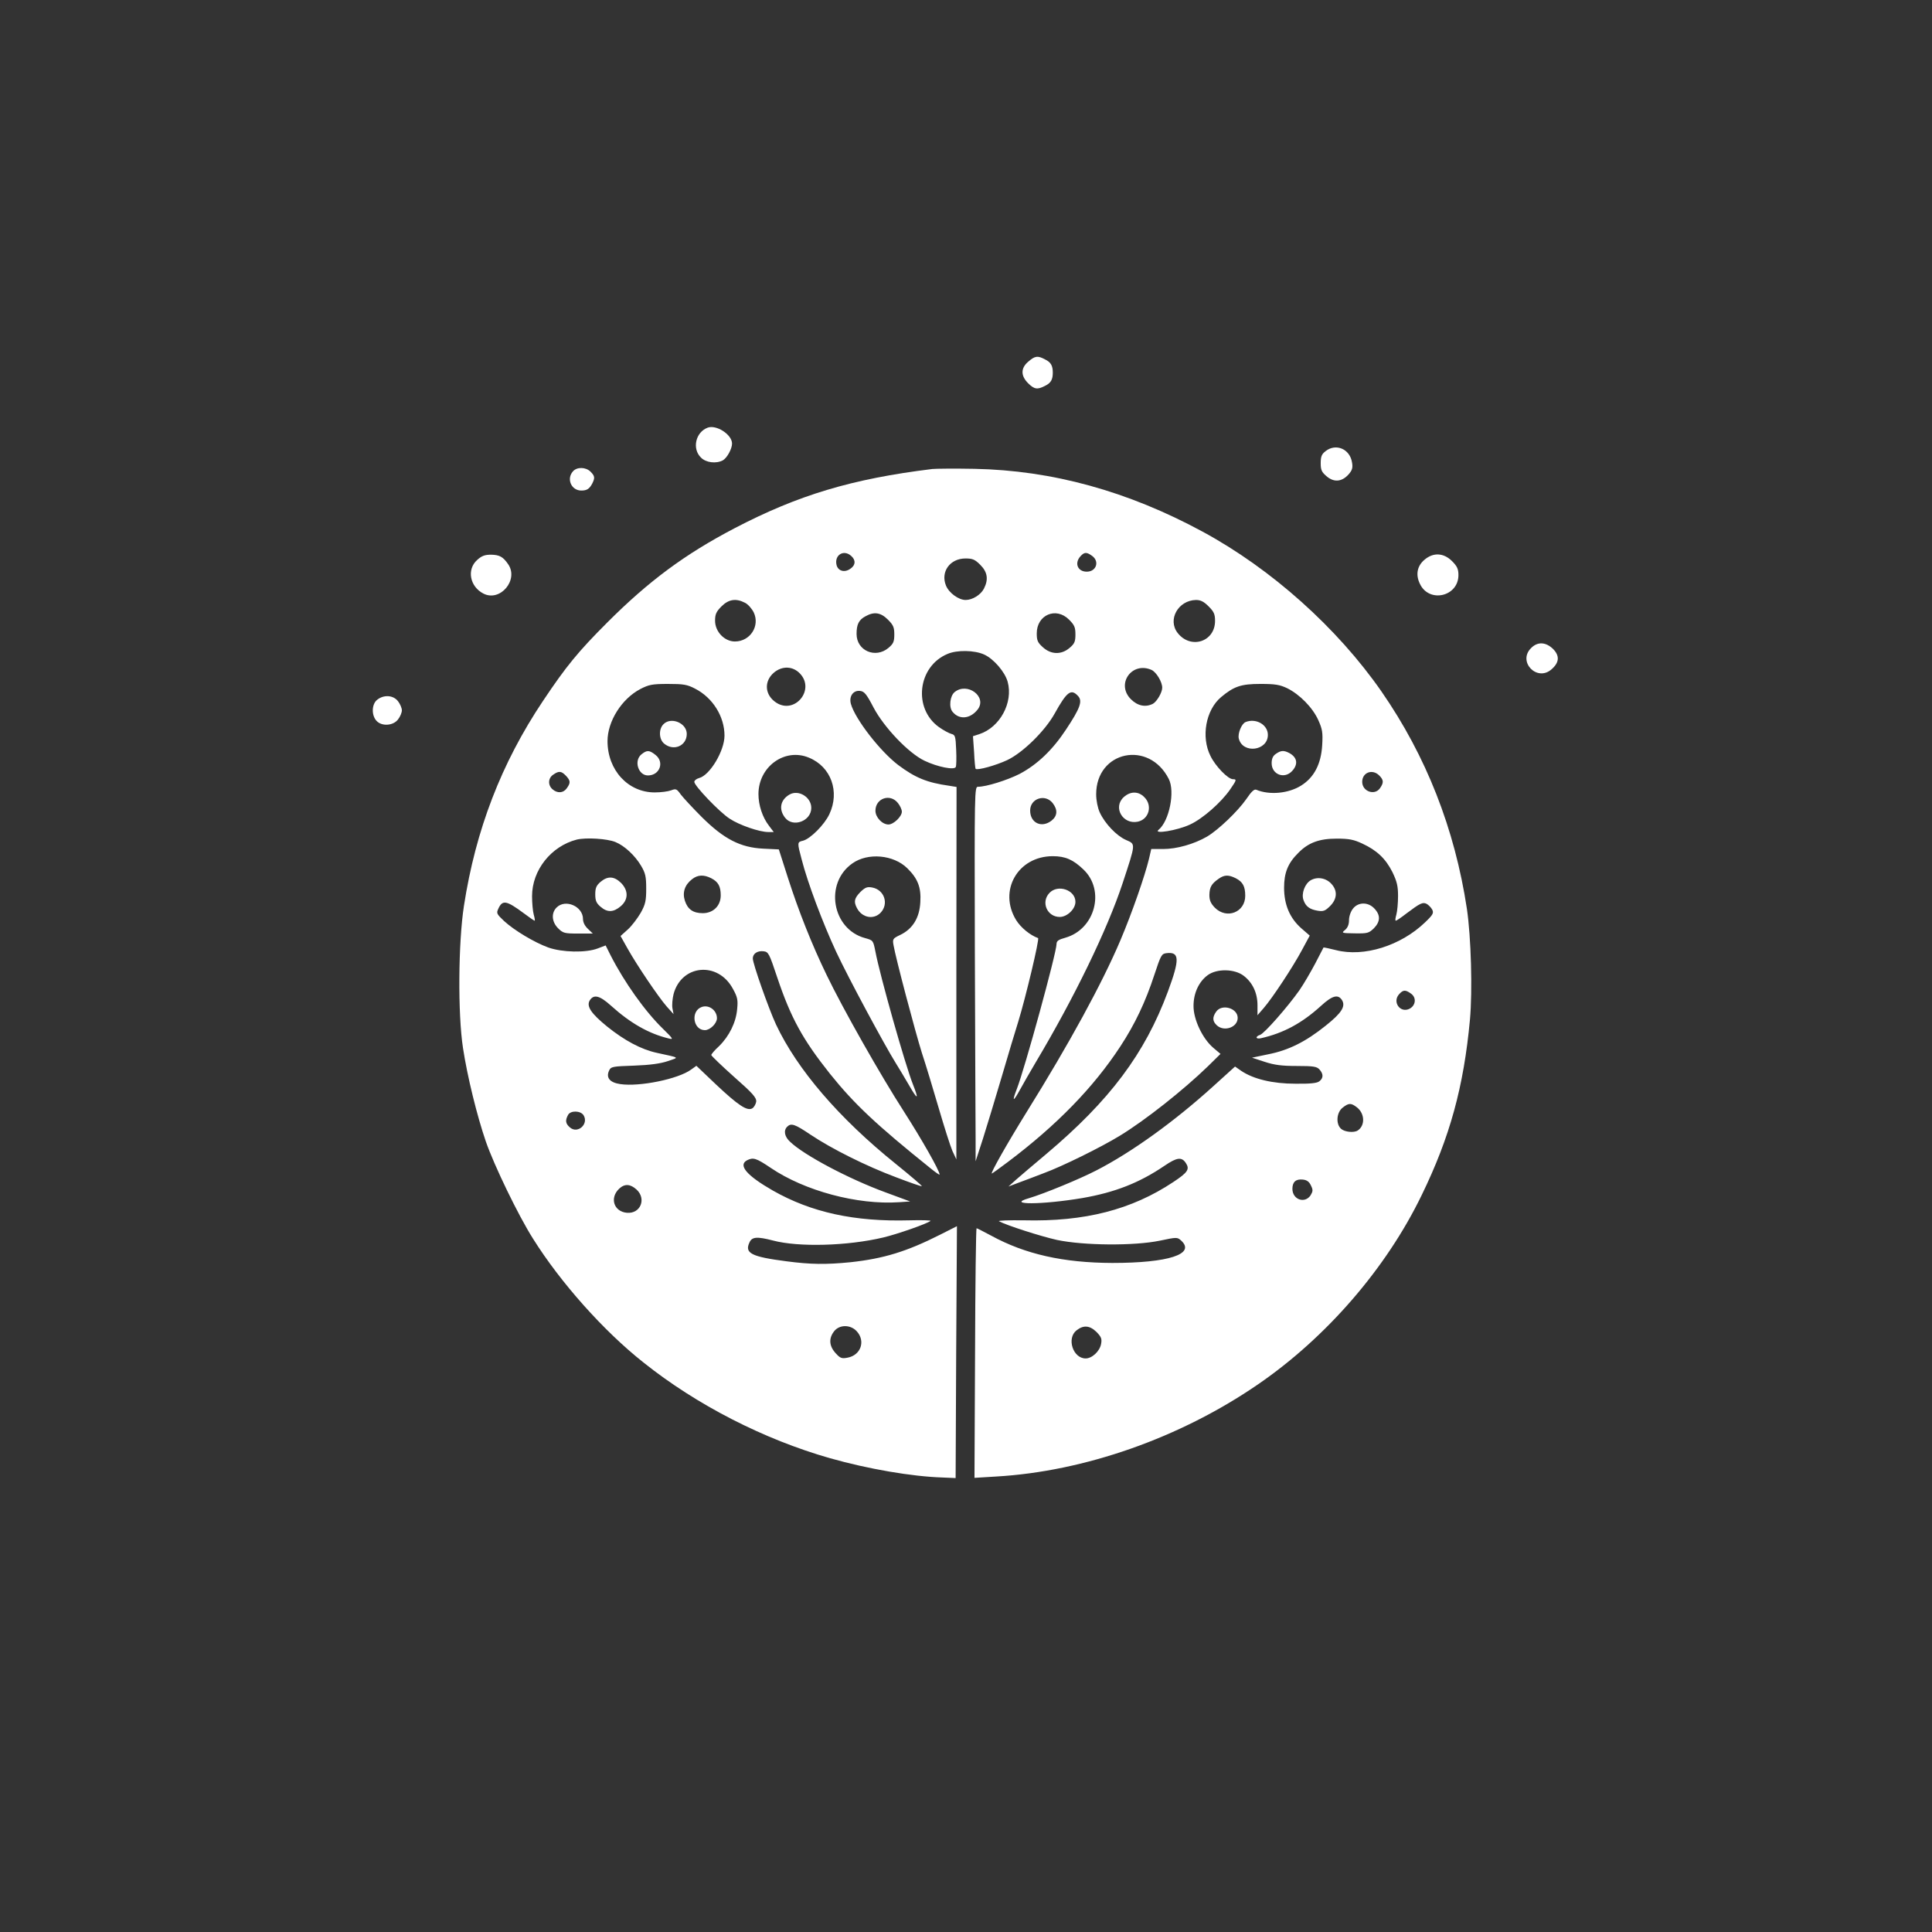 <?xml version="1.0" standalone="no"?>
<!DOCTYPE svg PUBLIC "-//W3C//DTD SVG 20010904//EN"
 "http://www.w3.org/TR/2001/REC-SVG-20010904/DTD/svg10.dtd">
<svg version="1.0" xmlns="http://www.w3.org/2000/svg"
 width="1024pt" height="1024pt" viewBox="0 0 1024 1024"
 preserveAspectRatio="xMidYMid meet">

<rect x="0" y="0" width="1024" height="1024" fill="#333333" stroke="none"/>

<g transform="translate(0,1024) scale(0.1,-0.1)"
fill="#ffffff" stroke="none">
<path d="M5451 8324 c-41 -34 -42 -75 -2 -115 33 -33 50 -35 90 -14 31 15 41
33 41 70 0 37 -10 55 -41 70 -39 21 -53 19 -88 -11z"/>
<path d="M3750 7973 c-63 -24 -83 -111 -35 -158 26 -27 80 -34 116 -15 22 12
49 61 49 89 0 48 -84 102 -130 84z"/>
<path d="M7026 7849 c-21 -16 -26 -29 -26 -64 0 -36 5 -47 32 -70 39 -33 81
-29 117 12 18 21 22 34 17 62 -11 71 -85 103 -140 60z"/>
<path d="M3037 7742 c-36 -40 -9 -102 44 -102 30 0 43 9 58 37 15 30 14 40 -9
63 -25 25 -72 26 -93 2z"/>
<path d="M4940 7754 c-424 -52 -710 -138 -1047 -314 -262 -137 -454 -279 -674
-499 -155 -155 -218 -232 -341 -416 -221 -330 -357 -684 -419 -1086 -30 -194
-33 -572 -5 -754 23 -151 74 -358 121 -495 44 -127 172 -392 250 -515 146
-233 374 -489 585 -656 283 -226 639 -408 990 -508 201 -57 434 -97 595 -102
l70 -3 3 668 4 667 -89 -45 c-178 -90 -300 -127 -475 -146 -130 -13 -212 -12
-340 5 -186 24 -222 43 -196 99 13 31 40 33 125 11 135 -36 395 -29 584 16 76
18 233 73 251 88 4 3 -46 5 -112 3 -292 -8 -520 42 -724 158 -138 79 -185 134
-137 160 33 17 49 12 126 -40 180 -122 460 -197 680 -182 l59 4 -130 48 c-194
71 -432 197 -506 268 -30 27 -36 60 -16 80 21 21 41 14 124 -42 112 -75 296
-167 454 -226 73 -28 134 -49 136 -47 2 2 -60 55 -138 118 -302 243 -523 501
-635 739 -39 84 -123 322 -123 350 0 25 24 42 57 38 26 -3 30 -11 73 -140 72
-214 135 -328 278 -508 129 -161 246 -271 535 -503 26 -21 47 -36 47 -32 0 20
-95 187 -188 332 -125 194 -325 547 -411 726 -78 161 -148 337 -206 518 l-47
147 -83 4 c-121 6 -208 51 -325 167 -47 47 -97 101 -111 119 -22 31 -26 33
-52 23 -16 -6 -54 -11 -87 -11 -141 0 -250 118 -250 272 0 105 75 224 174 276
45 23 62 27 146 27 82 0 102 -3 144 -25 94 -48 156 -148 156 -249 0 -81 -78
-211 -135 -225 -14 -4 -25 -13 -25 -20 0 -21 133 -160 187 -195 51 -34 158
-71 205 -71 l29 0 -25 33 c-35 45 -56 110 -56 168 0 146 140 247 268 193 117
-48 164 -180 108 -299 -26 -56 -101 -131 -140 -141 -31 -7 -31 -9 -7 -99 31
-122 111 -335 183 -490 64 -137 255 -492 316 -590 14 -22 45 -74 69 -115 47
-82 55 -81 22 2 -41 103 -175 577 -199 704 -12 60 -12 60 -55 72 -175 47 -217
291 -67 396 82 58 218 46 291 -26 55 -54 74 -101 69 -179 -4 -83 -40 -142
-106 -174 -40 -19 -42 -22 -36 -55 11 -66 114 -455 150 -570 21 -63 61 -196
90 -295 29 -99 61 -200 72 -225 l21 -45 0 987 1 987 -37 6 c-121 17 -182 43
-272 110 -96 73 -228 243 -251 324 -11 40 12 73 48 69 23 -2 35 -17 72 -88 56
-106 186 -242 270 -282 69 -33 159 -51 166 -33 3 6 4 47 2 90 -3 72 -5 80 -25
85 -12 3 -42 19 -66 36 -139 99 -113 322 45 388 51 22 143 20 194 -3 51 -23
111 -93 125 -145 30 -110 -41 -241 -150 -277 l-34 -11 6 -85 c2 -46 6 -86 8
-88 10 -9 107 18 167 46 83 39 201 155 252 247 65 117 87 133 124 93 25 -27
11 -65 -64 -178 -71 -108 -153 -186 -246 -235 -65 -33 -176 -68 -220 -68 -19
0 -19 -15 -17 -872 2 -480 3 -927 4 -993 l0 -120 39 120 c21 66 66 215 100
330 34 116 73 246 87 290 38 123 114 440 105 443 -42 15 -91 55 -116 95 -96
156 9 339 194 339 66 0 108 -18 163 -71 116 -111 61 -316 -96 -361 -36 -10
-47 -17 -47 -33 0 -47 -169 -663 -211 -770 -26 -67 -19 -69 16 -5 16 29 54 96
85 148 204 342 379 703 460 948 71 216 70 207 18 230 -50 22 -112 87 -139 146
-11 24 -19 64 -19 96 0 230 280 289 385 81 34 -67 2 -223 -54 -269 -31 -25 99
-4 167 28 67 31 165 117 213 187 33 48 35 53 14 53 -26 0 -93 69 -119 123 -51
101 -25 244 56 312 68 57 106 70 208 70 79 0 103 -4 143 -23 66 -33 134 -102
164 -168 22 -49 25 -66 21 -134 -6 -100 -43 -171 -112 -214 -67 -42 -168 -51
-237 -22 -11 5 -26 -9 -53 -49 -46 -66 -149 -164 -208 -199 -69 -40 -161 -66
-232 -66 l-64 0 -12 -52 c-22 -91 -90 -287 -152 -433 -96 -226 -269 -544 -497
-910 -104 -168 -193 -325 -184 -325 2 0 41 28 86 62 259 195 453 395 594 610
79 120 135 239 182 383 34 103 38 110 64 113 69 8 71 -31 7 -204 -122 -329
-308 -577 -645 -861 -66 -55 -138 -117 -160 -136 l-40 -36 50 19 c28 10 88 33
135 51 101 37 307 139 405 199 135 82 338 243 467 368 l67 66 -39 33 c-57 49
-105 151 -104 222 0 68 29 129 76 163 49 35 142 33 190 -4 47 -36 73 -91 73
-156 l0 -53 33 38 c46 53 155 218 203 308 l41 76 -45 39 c-61 54 -91 125 -91
215 0 79 20 130 76 185 53 54 111 75 203 75 65 0 90 -5 135 -26 78 -36 124
-80 160 -151 24 -50 30 -74 30 -127 0 -36 -4 -81 -9 -99 -5 -17 -7 -32 -3 -32
4 0 29 17 56 38 73 55 87 62 108 51 9 -5 23 -19 29 -30 9 -18 5 -27 -38 -68
-129 -124 -324 -185 -472 -147 -35 9 -65 15 -66 14 -1 -2 -21 -40 -44 -85 -24
-45 -61 -109 -84 -142 -62 -88 -186 -229 -208 -236 -27 -9 -24 -24 4 -18 120
27 218 80 319 172 59 54 90 63 111 30 20 -33 -2 -68 -86 -135 -107 -86 -198
-131 -305 -152 l-86 -18 67 -22 c52 -17 91 -22 171 -22 87 0 105 -3 119 -18
22 -24 22 -46 0 -63 -12 -10 -47 -14 -127 -13 -122 0 -223 25 -287 68 l-33 23
-116 -105 c-204 -185 -431 -349 -620 -446 -87 -45 -276 -123 -357 -147 -124
-36 69 -35 284 1 172 30 301 80 435 171 66 45 91 48 113 15 22 -33 11 -50 -66
-101 -221 -147 -470 -211 -792 -203 -80 1 -139 -1 -132 -5 41 -22 218 -79 307
-99 142 -30 410 -32 545 -4 90 19 93 19 113 1 79 -72 -67 -119 -365 -119 -259
1 -461 46 -642 145 -40 21 -74 39 -77 39 -3 0 -7 -298 -8 -661 l-3 -662 115 7
c468 27 975 205 1387 488 363 249 680 615 868 1003 150 308 223 575 256 930
14 155 6 437 -16 587 -64 424 -216 811 -453 1153 -235 338 -584 650 -948 847
-397 215 -798 325 -1209 333 -104 2 -206 1 -225 -1z m-428 -461 c25 -22 23
-50 -7 -69 -30 -20 -63 -10 -71 21 -13 53 38 85 78 48z m1276 1 c41 -29 23
-84 -28 -84 -48 0 -67 45 -33 82 20 22 32 23 61 2z m-592 -48 c38 -38 44 -77
19 -126 -17 -33 -61 -60 -97 -60 -37 0 -88 37 -104 76 -30 73 21 144 103 144
38 0 50 -5 79 -34z m-1247 -201 c16 -8 36 -31 46 -51 34 -72 -19 -154 -100
-154 -55 0 -105 52 -105 110 0 34 6 48 34 76 38 38 77 44 125 19z m2457 -19
c28 -28 34 -41 34 -77 0 -111 -129 -152 -198 -64 -55 70 2 173 97 175 25 0 42
-9 67 -34z m-1700 -70 c29 -29 34 -41 34 -79 0 -38 -5 -49 -31 -71 -69 -58
-169 -15 -169 74 0 51 12 75 48 94 45 25 80 20 118 -18z m960 0 c29 -29 34
-41 34 -79 0 -38 -5 -49 -31 -71 -43 -37 -98 -36 -141 3 -28 25 -33 36 -33 74
0 98 102 142 171 73z m-1425 -287 c80 -86 -29 -217 -127 -153 -61 40 -66 113
-12 159 44 37 101 35 139 -6z m1863 20 c25 -12 56 -63 56 -94 0 -25 -28 -73
-49 -85 -39 -20 -81 -12 -117 24 -81 81 6 202 110 155z m-3104 -561 c24 -26
25 -37 4 -66 -18 -26 -50 -28 -76 -5 -25 22 -23 59 4 77 30 21 43 20 68 -6z
m4310 2 c24 -24 25 -38 4 -68 -28 -40 -94 -17 -94 34 0 50 54 70 90 34z
m-2551 -146 c12 -15 21 -35 21 -46 0 -26 -44 -68 -71 -68 -33 0 -69 38 -69 73
0 66 78 93 119 41z m820 0 c28 -36 26 -68 -5 -93 -53 -42 -114 -13 -114 53 0
64 79 90 119 40z m-2317 -207 c49 -20 104 -72 136 -126 23 -39 27 -57 27 -121
0 -64 -4 -83 -29 -128 -17 -29 -47 -69 -68 -88 l-39 -35 37 -66 c48 -86 164
-258 208 -308 l36 -40 -6 31 c-3 17 0 50 6 75 42 157 235 175 314 29 25 -45
28 -60 23 -109 -6 -70 -42 -143 -96 -196 -23 -21 -41 -42 -41 -47 0 -4 54 -56
120 -115 100 -88 120 -111 118 -132 -2 -13 -11 -29 -20 -35 -27 -17 -75 15
-193 126 l-104 99 -28 -20 c-68 -50 -273 -92 -375 -77 -56 8 -77 34 -60 71 10
22 18 23 134 27 84 3 140 11 178 24 61 21 67 16 -60 44 -82 18 -170 65 -262
139 -86 70 -111 108 -92 139 21 33 52 26 112 -28 104 -94 202 -149 306 -174
27 -7 24 -2 -30 51 -95 92 -205 247 -278 390 l-26 52 -42 -16 c-63 -24 -188
-21 -262 5 -74 27 -181 91 -235 141 -38 36 -41 41 -30 64 22 49 43 45 136 -24
29 -22 54 -39 57 -39 2 0 0 15 -5 32 -5 18 -9 62 -9 98 0 138 101 265 237 300
50 12 161 5 205 -13z m508 -192 c37 -19 50 -43 50 -91 0 -55 -40 -94 -95 -94
-51 0 -80 20 -95 66 -14 43 -1 84 38 114 30 24 63 25 102 5z m2780 0 c37 -19
50 -43 50 -93 0 -87 -98 -126 -161 -63 -22 23 -29 39 -29 68 1 41 11 59 50 86
30 21 52 21 90 2z m928 -611 c31 -21 26 -64 -8 -81 -49 -24 -92 37 -54 78 21
23 33 24 62 3z m-285 -604 c41 -33 43 -96 3 -122 -20 -13 -69 -8 -88 9 -29 26
-24 87 8 112 33 26 45 26 77 1z m-4100 -41 c29 -47 -32 -101 -73 -64 -23 20
-25 37 -9 66 13 24 66 23 82 -2z m3855 -372 c12 -24 11 -31 -2 -53 -31 -45
-96 -22 -96 35 0 36 18 53 55 49 21 -2 34 -11 43 -31z m-3574 -22 c53 -49 21
-129 -51 -123 -70 6 -93 79 -41 128 29 27 59 25 92 -5z m1166 -750 c49 -52 23
-128 -48 -141 -31 -6 -39 -3 -64 25 -34 38 -36 78 -7 115 28 36 86 36 119 1z
m1272 -5 c25 -26 29 -36 24 -63 -7 -39 -48 -77 -82 -77 -67 0 -102 107 -48
149 37 29 70 26 106 -9z"/>
<path d="M3183 5566 c-22 -19 -28 -32 -28 -66 0 -34 6 -47 28 -66 36 -31 68
-30 106 2 42 35 43 84 2 125 -36 35 -70 37 -108 5z"/>
<path d="M2950 5430 c-29 -29 -26 -76 8 -110 26 -26 34 -28 106 -28 l78 0 -26
25 c-16 15 -26 34 -26 52 0 67 -93 108 -140 61z"/>
<path d="M3720 4903 c-61 -21 -47 -123 16 -123 28 0 64 36 64 63 0 42 -42 73
-80 60z"/>
<path d="M2529 7272 c-56 -50 -39 -141 33 -178 89 -46 189 73 131 156 -27 39
-45 49 -90 50 -33 0 -50 -6 -74 -28z"/>
<path d="M7551 7274 c-40 -33 -49 -80 -25 -129 49 -103 204 -67 204 47 0 32
-7 47 -34 74 -44 44 -99 47 -145 8z"/>
<path d="M8115 6805 c-73 -72 32 -181 109 -112 41 36 43 71 8 107 -39 38 -83
40 -117 5z"/>
<path d="M5060 6572 c-25 -20 -32 -81 -11 -105 36 -44 95 -37 134 14 49 67
-56 145 -123 91z"/>
<path d="M1999 6531 c-29 -23 -31 -81 -4 -111 28 -31 88 -27 114 6 12 15 21
37 21 49 0 12 -9 34 -21 49 -25 32 -75 35 -110 7z"/>
<path d="M3515 6400 c-25 -27 -22 -80 6 -102 50 -41 119 -11 119 52 0 59 -86
93 -125 50z"/>
<path d="M6602 6413 c-21 -8 -43 -61 -36 -88 21 -82 154 -65 154 20 0 54 -63
90 -118 68z"/>
<path d="M3400 6242 c-42 -34 -17 -112 34 -112 63 0 89 71 40 109 -33 26 -45
26 -74 3z"/>
<path d="M6762 6244 c-15 -10 -22 -25 -22 -49 0 -60 67 -86 108 -42 34 36 28
73 -15 96 -29 15 -44 14 -71 -5z"/>
<path d="M4185 6029 c-49 -28 -59 -78 -24 -123 42 -54 139 -18 139 52 0 57
-67 98 -115 71z"/>
<path d="M5956 6015 c-59 -54 -5 -147 75 -130 59 13 79 86 34 130 -31 32 -74
32 -109 0z"/>
<path d="M6948 5575 c-32 -18 -52 -72 -39 -106 12 -34 33 -49 75 -56 30 -5 40
-1 66 25 37 37 40 80 8 116 -28 32 -74 41 -110 21z"/>
<path d="M4560 5512 c-32 -33 -36 -51 -18 -85 27 -52 89 -63 126 -24 44 47 19
121 -45 133 -27 5 -37 1 -63 -24z"/>
<path d="M5562 5507 c-46 -49 -12 -127 55 -127 39 0 83 42 83 80 0 63 -93 95
-138 47z"/>
<path d="M7171 5424 c-12 -15 -21 -41 -21 -61 0 -23 -7 -40 -21 -52 -20 -16
-19 -17 52 -18 67 -1 74 1 101 27 34 35 36 69 3 104 -33 36 -86 36 -114 0z"/>
<path d="M6446 4878 c-21 -30 -20 -51 4 -73 39 -35 110 -10 110 40 0 52 -84
76 -114 33z"/>
</g>
</svg>
